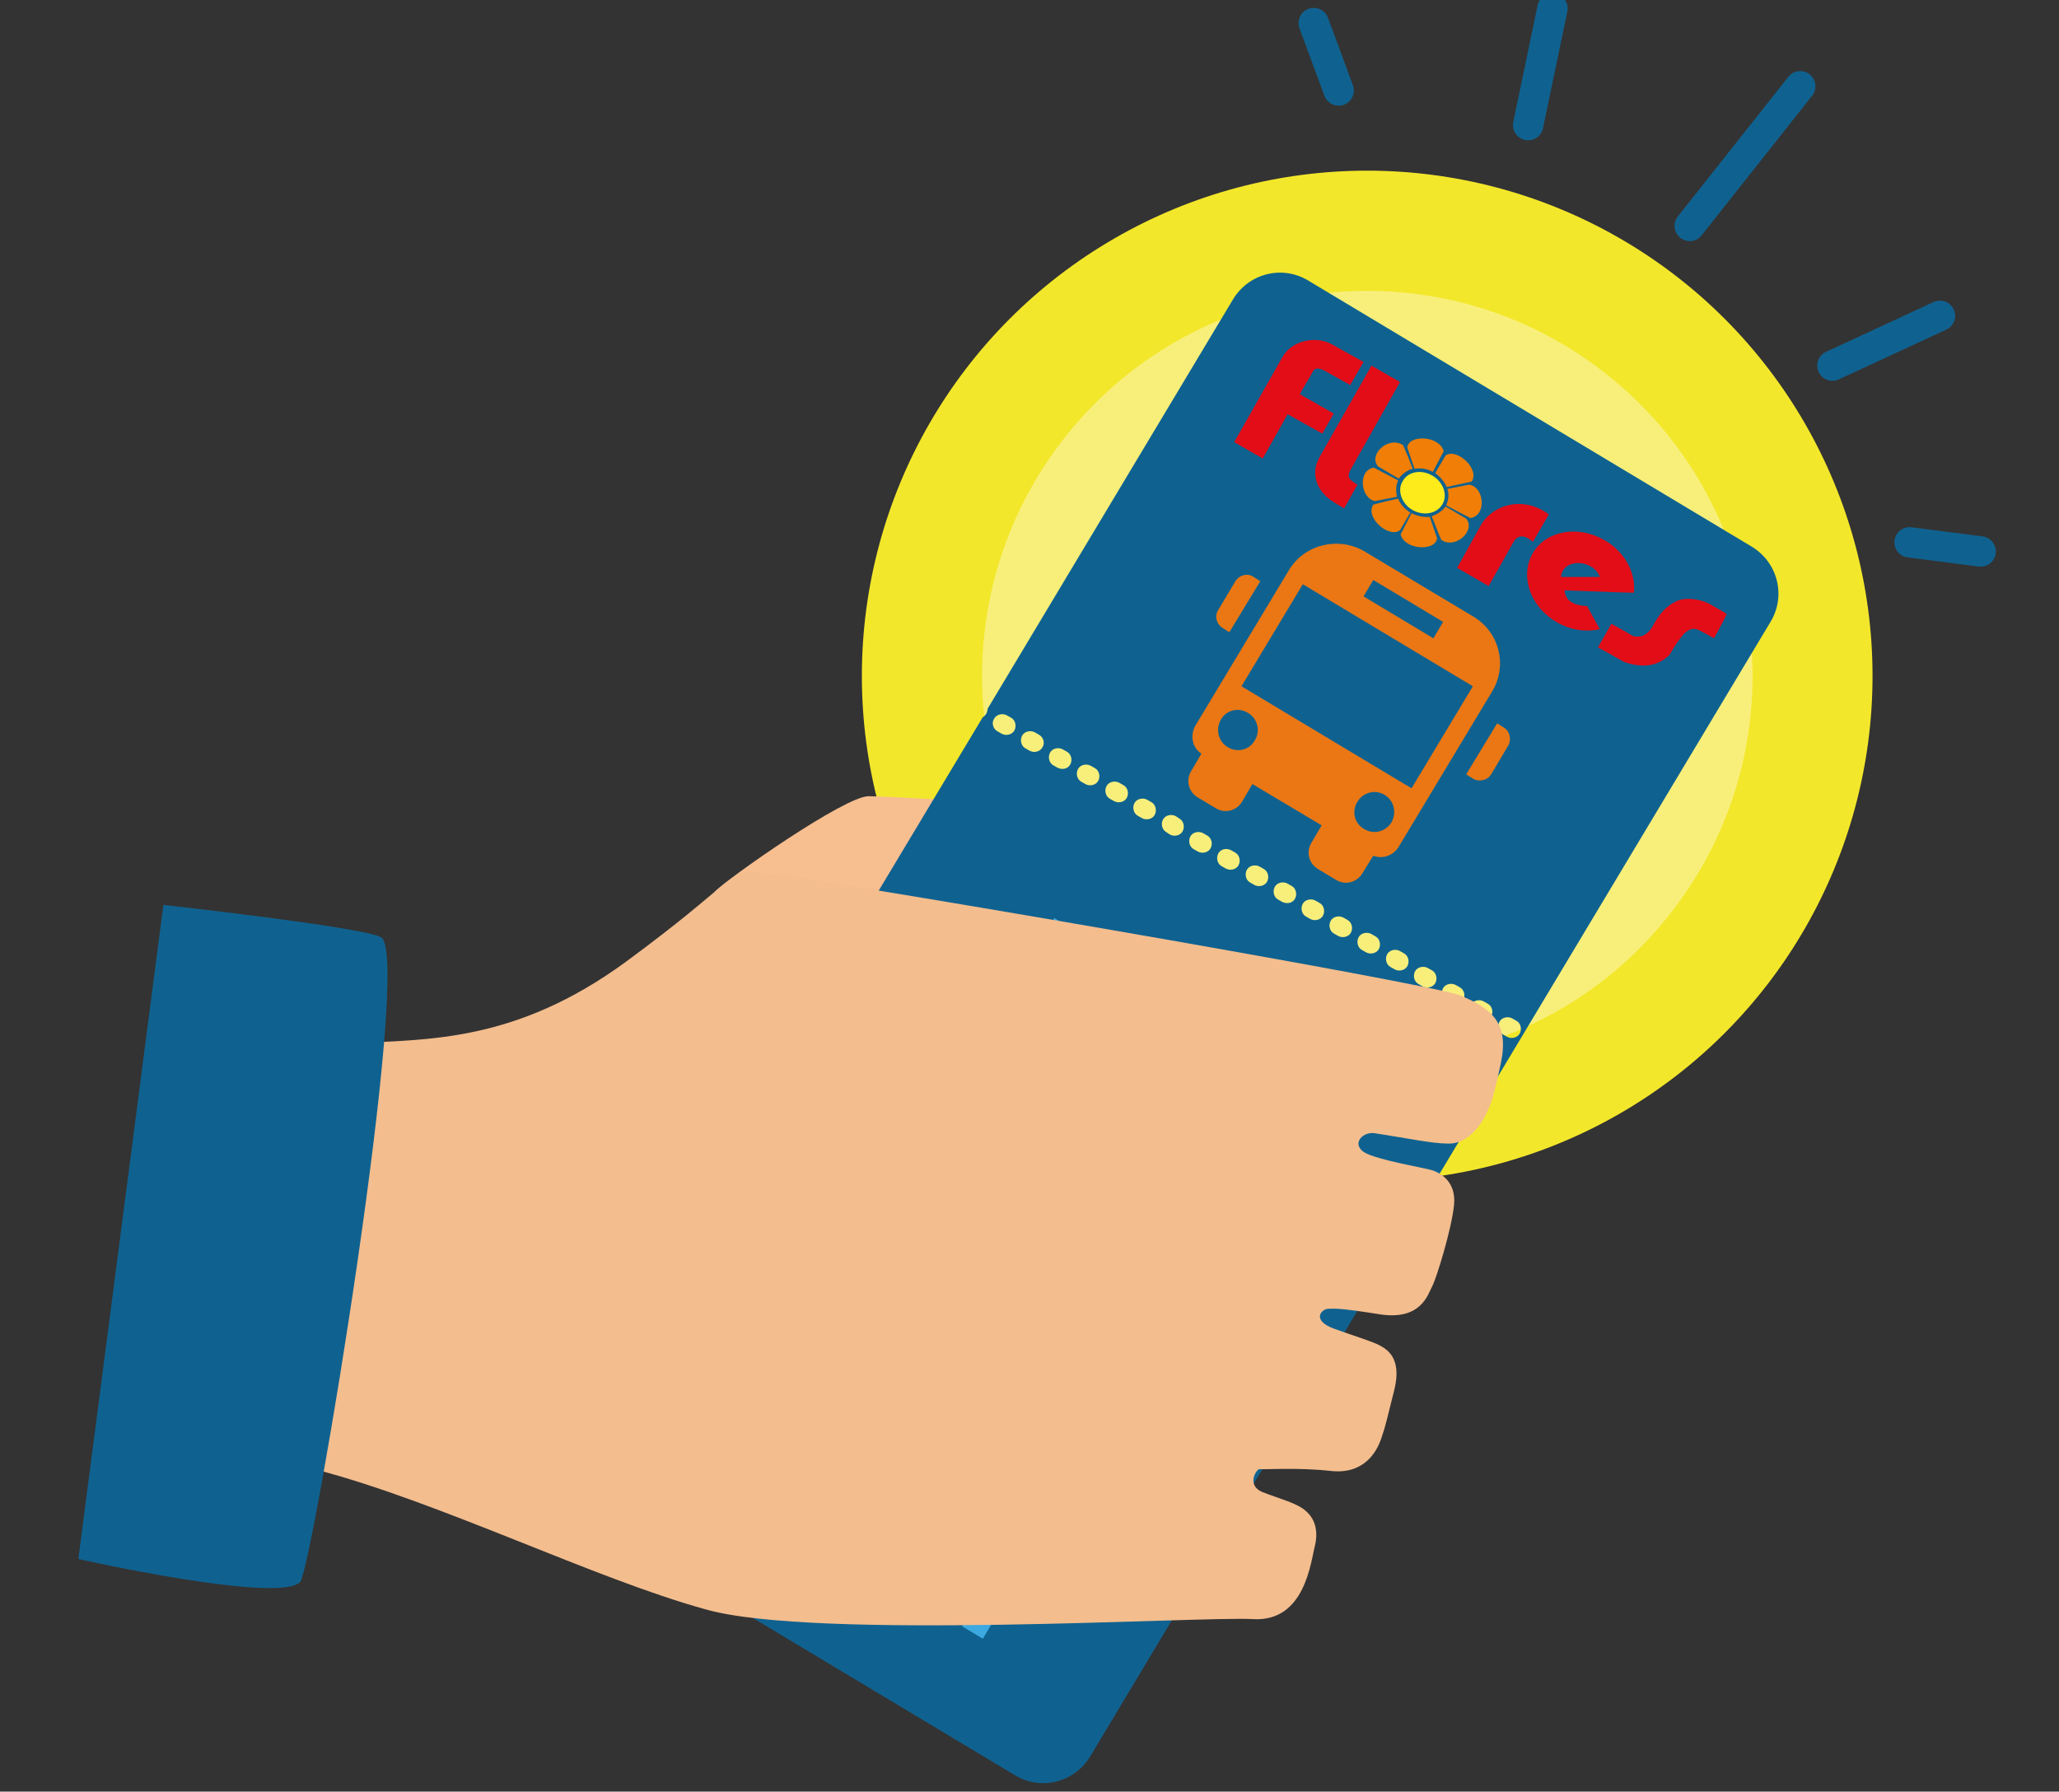 <svg xmlns="http://www.w3.org/2000/svg" xmlns:xlink="http://www.w3.org/1999/xlink" id="Capa_1" x="0px" y="0px" width="339px" height="295px" viewBox="0 0 339 295" style="enable-background:new 0 0 339 295;" xml:space="preserve"><rect x="0" y="0" width="339" height="295" fill="#333333" stroke="none"/><g>	<circle style="fill:#F3E72B;" cx="225.1" cy="111.3" r="83.2"></circle>	<path style="opacity:0.5;fill:#FEF8CC;" d="M275.4,149.9c-21.3,27.8-61.1,33-88.9,11.7c-27.8-21.3-33-61.1-11.7-88.9  c21.3-27.8,61.1-33,88.9-11.7C291.5,82.3,296.8,122.1,275.4,149.9z"></path>	<path style="fill:#F7BE8F;" d="M117.7,146.8c2.4-2.4,21.4-15.7,25.3-15.7c2.5,0,22.1,1.1,37.2,2l8.4,38.6L117.7,146.8z"></path>	<g>		<path style="fill:#0F6290;" d="M288.4,90l-73-43.8c-4.3-2.6-9.8-1.2-12.4,3.1l-40.4,67.4c0,0.3-0.1,0.6-0.2,0.8   c-0.2,0.3-0.4,0.5-0.6,0.6L91,236.1c-2.6,4.3-1.2,9.8,3.1,12.4l73,43.8c4.3,2.6,9.8,1.2,12.4-3.1l112-186.8   C294.1,98.1,292.7,92.6,288.4,90z M166.5,118.2c0.7,0.4,0.9,1.4,0.5,2.1c-0.4,0.7-1.4,0.9-2.1,0.5l-0.7-0.4   c-0.7-0.4-1-1.4-0.5-2.1c0.4-0.7,1.4-0.9,2.1-0.5L166.5,118.2z M171.1,121c0.7,0.4,1,1.4,0.5,2.1c-0.4,0.7-1.4,0.9-2.1,0.5   l-0.7-0.4c-0.7-0.4-0.9-1.4-0.5-2.1c0.4-0.7,1.4-0.9,2.1-0.5L171.1,121z M175.7,123.8c0.7,0.4,0.9,1.4,0.5,2.1   c-0.4,0.7-1.3,0.9-2.1,0.5l-0.7-0.4c-0.7-0.4-0.9-1.4-0.5-2.1c0.4-0.7,1.4-0.9,2.1-0.5L175.7,123.8z M180.3,126.5   c0.7,0.4,0.9,1.4,0.5,2.1c-0.4,0.7-1.4,0.9-2.1,0.5l-0.7-0.4c-0.7-0.4-0.9-1.4-0.5-2.1c0.4-0.7,1.4-0.9,2.1-0.5L180.3,126.5z    M185,129.3c0.7,0.4,0.9,1.4,0.5,2.1c-0.4,0.7-1.4,0.9-2.1,0.5l-0.7-0.4c-0.7-0.4-0.9-1.4-0.5-2.1c0.4-0.7,1.4-0.9,2.1-0.5   L185,129.3z M189.6,132.1c0.7,0.4,0.9,1.4,0.5,2.1c-0.4,0.7-1.4,0.9-2.1,0.5l-0.7-0.4c-0.7-0.4-0.9-1.4-0.5-2.1   c0.4-0.7,1.4-0.9,2.1-0.5L189.6,132.1z M194.2,134.8c0.7,0.4,0.9,1.4,0.5,2.1c-0.4,0.7-1.4,0.9-2.1,0.5L192,137   c-0.7-0.4-0.9-1.4-0.5-2.1c0.4-0.7,1.4-0.9,2.1-0.5L194.2,134.8z M198.8,137.6c0.7,0.4,0.9,1.4,0.5,2.1c-0.4,0.7-1.4,0.9-2.1,0.5   l-0.7-0.4c-0.7-0.4-0.9-1.4-0.5-2.1c0.4-0.7,1.4-0.9,2.1-0.5L198.8,137.6z M203.4,140.4c0.7,0.4,0.9,1.4,0.5,2.1   c-0.4,0.7-1.4,0.9-2.1,0.5l-0.7-0.4c-0.7-0.4-0.9-1.4-0.5-2.1c0.4-0.7,1.3-0.9,2.1-0.5L203.4,140.4z M208.1,143.1   c0.7,0.4,0.9,1.4,0.5,2.1c-0.4,0.7-1.4,0.9-2.1,0.5l-0.7-0.4c-0.7-0.4-0.9-1.4-0.5-2.1c0.4-0.7,1.4-0.9,2.1-0.5L208.1,143.1z    M212.7,145.9c0.7,0.4,0.9,1.4,0.5,2.1c-0.4,0.7-1.3,0.9-2.1,0.5l-0.7-0.4c-0.7-0.4-0.9-1.4-0.5-2.1c0.4-0.7,1.4-0.9,2.1-0.5   L212.7,145.9z M217.3,148.7c0.7,0.4,0.9,1.4,0.5,2.1c-0.4,0.7-1.4,0.9-2.1,0.5l-0.7-0.4c-0.7-0.4-0.9-1.4-0.5-2.1   c0.4-0.7,1.4-0.9,2.1-0.5L217.3,148.7z M221.9,151.5c0.7,0.4,0.9,1.4,0.5,2.1c-0.4,0.7-1.4,0.9-2.1,0.5l-0.7-0.4   c-0.7-0.4-0.9-1.4-0.5-2.1c0.4-0.7,1.4-0.9,2.1-0.5L221.9,151.5z M226.5,154.2c0.7,0.4,0.9,1.4,0.5,2.1c-0.4,0.7-1.4,0.9-2.1,0.5   l-0.7-0.4c-0.7-0.4-0.9-1.4-0.5-2.1c0.4-0.7,1.4-0.9,2.1-0.5L226.5,154.2z M231.2,157c0.7,0.4,0.9,1.4,0.5,2.1   c-0.4,0.7-1.4,0.9-2.1,0.5l-0.7-0.4c-0.7-0.4-0.9-1.4-0.5-2.1c0.4-0.7,1.4-0.9,2.1-0.5L231.2,157z M235.8,159.8   c0.7,0.4,0.9,1.4,0.5,2.1c-0.4,0.7-1.4,0.9-2.1,0.5l-0.7-0.4c-0.7-0.4-0.9-1.4-0.5-2.1c0.4-0.7,1.4-0.9,2.1-0.5L235.8,159.8z    M240.4,162.6c0.7,0.4,0.9,1.4,0.5,2.1c-0.4,0.7-1.4,0.9-2.1,0.5l-0.7-0.4c-0.7-0.4-0.9-1.4-0.5-2.1c0.4-0.7,1.4-0.9,2.1-0.5   L240.4,162.6z M245,165.3c0.7,0.4,0.9,1.4,0.5,2.1c-0.4,0.7-1.4,0.9-2.1,0.5l-0.7-0.4c-0.7-0.4-0.9-1.4-0.5-2.1   c0.4-0.7,1.4-0.9,2.1-0.5L245,165.3z M249.7,168.1c0.7,0.4,0.9,1.4,0.5,2.1c-0.4,0.7-1.4,0.9-2.1,0.5l-0.7-0.4   c-0.7-0.4-0.9-1.4-0.5-2.1c0.4-0.7,1.4-0.9,2.1-0.5L249.7,168.1z"></path>	</g>	<path style="fill:#3CA9E1;" d="M212.8,82.7"></path>	<g>		<path style="fill:#EA7714;" d="M212.2,93.9l-15.4,25.6c-0.9,1.6-0.5,3.6,1,4.6l-1.7,2.9c-0.9,1.5-0.4,3.4,1.1,4.3l3,1.8   c1.5,0.9,3.4,0.4,4.3-1.1l1.7-2.9l11.4,6.8l-1.7,2.9c-0.9,1.5-0.4,3.4,1.1,4.3l3,1.8c1.5,0.9,3.4,0.4,4.3-1.1l1.8-2.9   c1.5,0.6,3.3,0,4.2-1.5l15.4-25.6c2.5-4.2,1.2-9.6-3-12.2l-18.2-10.9C220.2,88.3,214.7,89.7,212.2,93.9z M236,105.1l-11.5-6.9   l1.6-2.7l11.5,6.9L236,105.1z M232.4,129.8l-28-16.8l10.1-16.8l28,16.8L232.4,129.8z M229.1,135.4c-0.9,1.5-2.9,2.1-4.5,1.1   c-1.6-0.9-2.1-2.9-1.1-4.5c0.9-1.5,2.9-2.1,4.5-1.1C229.5,131.8,230,133.8,229.1,135.4z M201,118.5c0.9-1.6,2.9-2.1,4.5-1.1   c1.5,0.9,2.1,2.9,1.1,4.5c-0.9,1.6-2.9,2.1-4.5,1.1C200.6,122.1,200.1,120.1,201,118.5z"></path>		<path style="fill:#EA7714;" d="M241.4,127.5l1.1,0.7c1,0.6,2.4,0.3,3-0.7l2.8-4.7c0.6-1,0.3-2.4-0.7-3l-1.1-0.7L241.4,127.5z"></path>		<path style="fill:#EA7714;" d="M202.4,104.1l-1.1-0.7c-1-0.6-1.4-2-0.7-3l2.8-4.7c0.6-1,2-1.4,3-0.7l1.1,0.7L202.4,104.1z"></path>	</g>	<line style="fill:none;stroke:#3CA9E1;stroke-width:4;stroke-miterlimit:10;" x1="160.1" y1="268.8" x2="215.5" y2="176.3"></line>	<line style="fill:none;stroke:#3CA9E1;stroke-width:4;stroke-miterlimit:10;" x1="149.8" y1="262.6" x2="205.2" y2="170.1"></line>	<line style="fill:none;stroke:#3CA9E1;stroke-width:4;stroke-miterlimit:10;" x1="140.3" y1="256.9" x2="195.7" y2="164.5"></line>	<line style="fill:none;stroke:#3CA9E1;stroke-width:4;stroke-miterlimit:10;" x1="130" y1="250.7" x2="185.4" y2="158.2"></line>	<line style="fill:none;stroke:#3CA9E1;stroke-width:4;stroke-miterlimit:10;" x1="119.8" y1="244.6" x2="175.3" y2="152.2"></line>	<path style="fill:#F3BD8E;" d="M58.1,171.8c12.3-0.7,26.7-0.1,44.9-13.4c18.1-13.3,16.6-14.9,21.5-14.8  c4.8,0.1,110.6,18.2,115.9,20.3c5.3,2.2,8.1,4.6,6.7,11.2c-1.4,6.6-1.8,7-2.5,8.5c-0.5,1-2.6,4.8-6.2,4.7c-2.6,0-6.8-0.9-12-1.7  c-2.3-0.4-4.4,2.3-0.8,3.6c3.6,1.3,9.7,2.2,10.5,2.6c0.8,0.3,3.7,1.6,3.3,5.6c-0.4,4-2.9,12.1-3.6,13.4c-0.7,1.3-1.8,5.7-8.7,4.6  s-7.3-0.9-8.4-0.9c-1.1,0-2.9,1.9,1,3.3c3.9,1.4,6,2,7.4,2.7c1.3,0.7,3.7,2.1,2.5,7.2c-1.3,5.1-1.4,5.9-2.2,8.2  c-0.8,2.3-2.9,5.9-8.3,5.3c-5.4-0.6-11.2-0.2-11.7-0.3c-0.5-0.1-2.3,2.7,0.5,3.8c2.8,1.1,5.7,1.8,7.1,3.1c1.4,1.2,2.1,3.1,1.5,5.7  c-0.7,2.6-1.6,12.6-10.2,12.1c-8.6-0.5-72.2,3.5-90.1-1.6C98,260,72.4,247.3,52.1,242C31.8,236.7,58.1,171.8,58.1,171.8z"></path>	<path style="fill:#0F6290;" d="M26.9,149c0,0,32.5,3.6,35.8,5.3c5.5,2.8-11.3,104.2-13.3,106.2c-3.6,3.6-36.5-3.8-36.5-3.8  L26.9,149z"></path>			<line style="fill:none;stroke:#0F6290;stroke-width:5;stroke-linecap:round;stroke-miterlimit:10;" x1="220.4" y1="14.9" x2="216.3" y2="3.8"></line>			<line style="fill:none;stroke:#0F6290;stroke-width:5;stroke-linecap:round;stroke-miterlimit:10;" x1="251.6" y1="20.6" x2="255.6" y2="1.4"></line>			<line style="fill:none;stroke:#0F6290;stroke-width:5;stroke-linecap:round;stroke-miterlimit:10;" x1="314.4" y1="89.3" x2="326.1" y2="90.8"></line>			<line style="fill:none;stroke:#0F6290;stroke-width:5;stroke-linecap:round;stroke-miterlimit:10;" x1="301.7" y1="60.2" x2="319.4" y2="52"></line>			<line style="fill:none;stroke:#0F6290;stroke-width:5;stroke-linecap:round;stroke-miterlimit:10;" x1="278.2" y1="37.2" x2="296.4" y2="14.2"></line>	<g>		<path style="fill:#E30D18;" d="M264.1,88.9c3.4,1.9,5.3,5.5,4.9,8.7l-3.5-0.1l0,0l-7.8-0.3l-0.1,0c0.1,1.7,1.5,2.5,3.7,2.6   l2.1,3.8c-2.2,0.5-4.7,0.2-7-1.1c-4.4-2.5-6.2-7.5-4.1-11.3C254.4,87.4,259.7,86.4,264.1,88.9L264.1,88.9z M263.4,95   c-1-2.9-6.1-3.2-6.4,0L263.4,95L263.4,95z"></path>		<path style="fill:#E30D18;" d="M282.2,105.1c-0.7-0.4-1.4-0.8-2.2-1.2c-1.4-0.8-2.1-0.1-2.8,0.5c-0.8,1-1.6,2.1-2.3,3.4   c-2,2-4.6,2.2-7.5,1.2c-1.4-0.8-2.8-1.6-4.3-2.4c0.7-1.3,1.5-2.6,2.2-3.9c1.2,0.7,2.4,1.3,3.5,2c1.4,0.4,2.4-0.2,3.2-1.4   c1.1-2.1,2.2-3.5,4.2-4.4c1.3-0.5,3.3-0.4,5.2,0.5c1,0.6,2,1.1,2.9,1.7C283.7,102.4,282.9,103.8,282.2,105.1L282.2,105.1z"></path>		<path style="fill:#E30D18;" d="M255,84.7l-2.6,4.5c-1.6-1.3-2.6-1.1-3.3,0.2l-4,7.1l-5.2-3l3.9-7C245.8,83,250.9,81.6,255,84.7   L255,84.7z"></path>		<path style="fill:#E30D18;" d="M203.2,72.8l8-14.1c1.5-2.6,5.4-3.5,8.1-2l5.2,2.9l-2.2,3.8l-4.1-2.3c-1-0.6-1.8-0.5-2,0   c-0.7,1.3-1.5,2.5-2.2,3.8l5.6,3.2l-1.9,3.3l-5.7-3.2l-4.1,7.3L203.2,72.8L203.2,72.8z"></path>		<path style="fill:#E30D18;" d="M225.8,60.2l4.7,2.7l-8,14.2c-0.4,0.6-0.5,1.1-0.4,1.5c0.1,0.3,0.5,0.7,1.2,1.1l0.2,0.1l-2.2,3.9   l-1.2-0.7c-1.7-1-2.8-2.1-3.3-3.6c-0.5-1.4-0.3-2.9,0.6-4.4L225.8,60.2L225.8,60.2z"></path>		<path style="fill:#FDEB1B;" d="M235.8,78.3c1.8,1,2.6,3.2,1.7,4.7c-0.9,1.6-3.1,2-4.9,1c-1.8-1-2.6-3.2-1.7-4.7   C231.7,77.7,233.9,77.2,235.8,78.3L235.8,78.3z"></path>		<path style="fill:#F07E07;" d="M232.6,77.2c-0.5-1.3-1-2.6-1.6-3.9c-2.4-1.6-5.8,1.6-4.1,3.5l3.4,2   C230.9,78,231.7,77.4,232.6,77.2L232.6,77.2z M230.2,79.1c-1.3-0.7-2.7-1.4-4-2.1c-2.7,0.4-2.2,5.1,0.2,5.5l3.6-0.7   C229.8,80.9,229.8,79.9,230.2,79.1L230.2,79.1z M230.2,82.1c-1.4,0.3-2.7,0.6-4.1,1c-1.4,2.1,2.6,5.6,4.4,4.2l1.7-2.9   C231.2,83.8,230.5,82.9,230.2,82.1L230.2,82.1z M232.4,84.5c-0.6,1.2-1.2,2.3-1.8,3.5c0.7,2.6,5.8,2.8,6,0.6l-1.2-3.5   C234.4,85.2,233.4,85,232.4,84.5L232.4,84.5z M235.7,85c0.6,1.3,1,2.6,1.6,3.9c2.4,1.6,5.7-1.6,4.1-3.5l-3.4-2   C237.4,84.2,236.6,84.7,235.7,85L235.7,85z M238.1,83.2c1.3,0.7,2.6,1.4,4,2.1c2.7-0.4,2.3-5.1-0.2-5.5l-3.6,0.7   C238.6,81.4,238.5,82.3,238.1,83.2L238.1,83.2z M238.2,80.2c1.3-0.3,2.7-0.6,4.1-0.9c1.4-2.1-2.5-5.6-4.3-4.3l-1.7,2.9   C237.1,78.5,237.8,79.3,238.2,80.2L238.2,80.2z M235.9,77.7c0.6-1.1,1.2-2.3,1.8-3.4c-0.7-2.6-5.8-2.8-6-0.6l1.2,3.5   C233.9,77,235,77.2,235.9,77.7L235.9,77.7z"></path>	</g></g></svg>